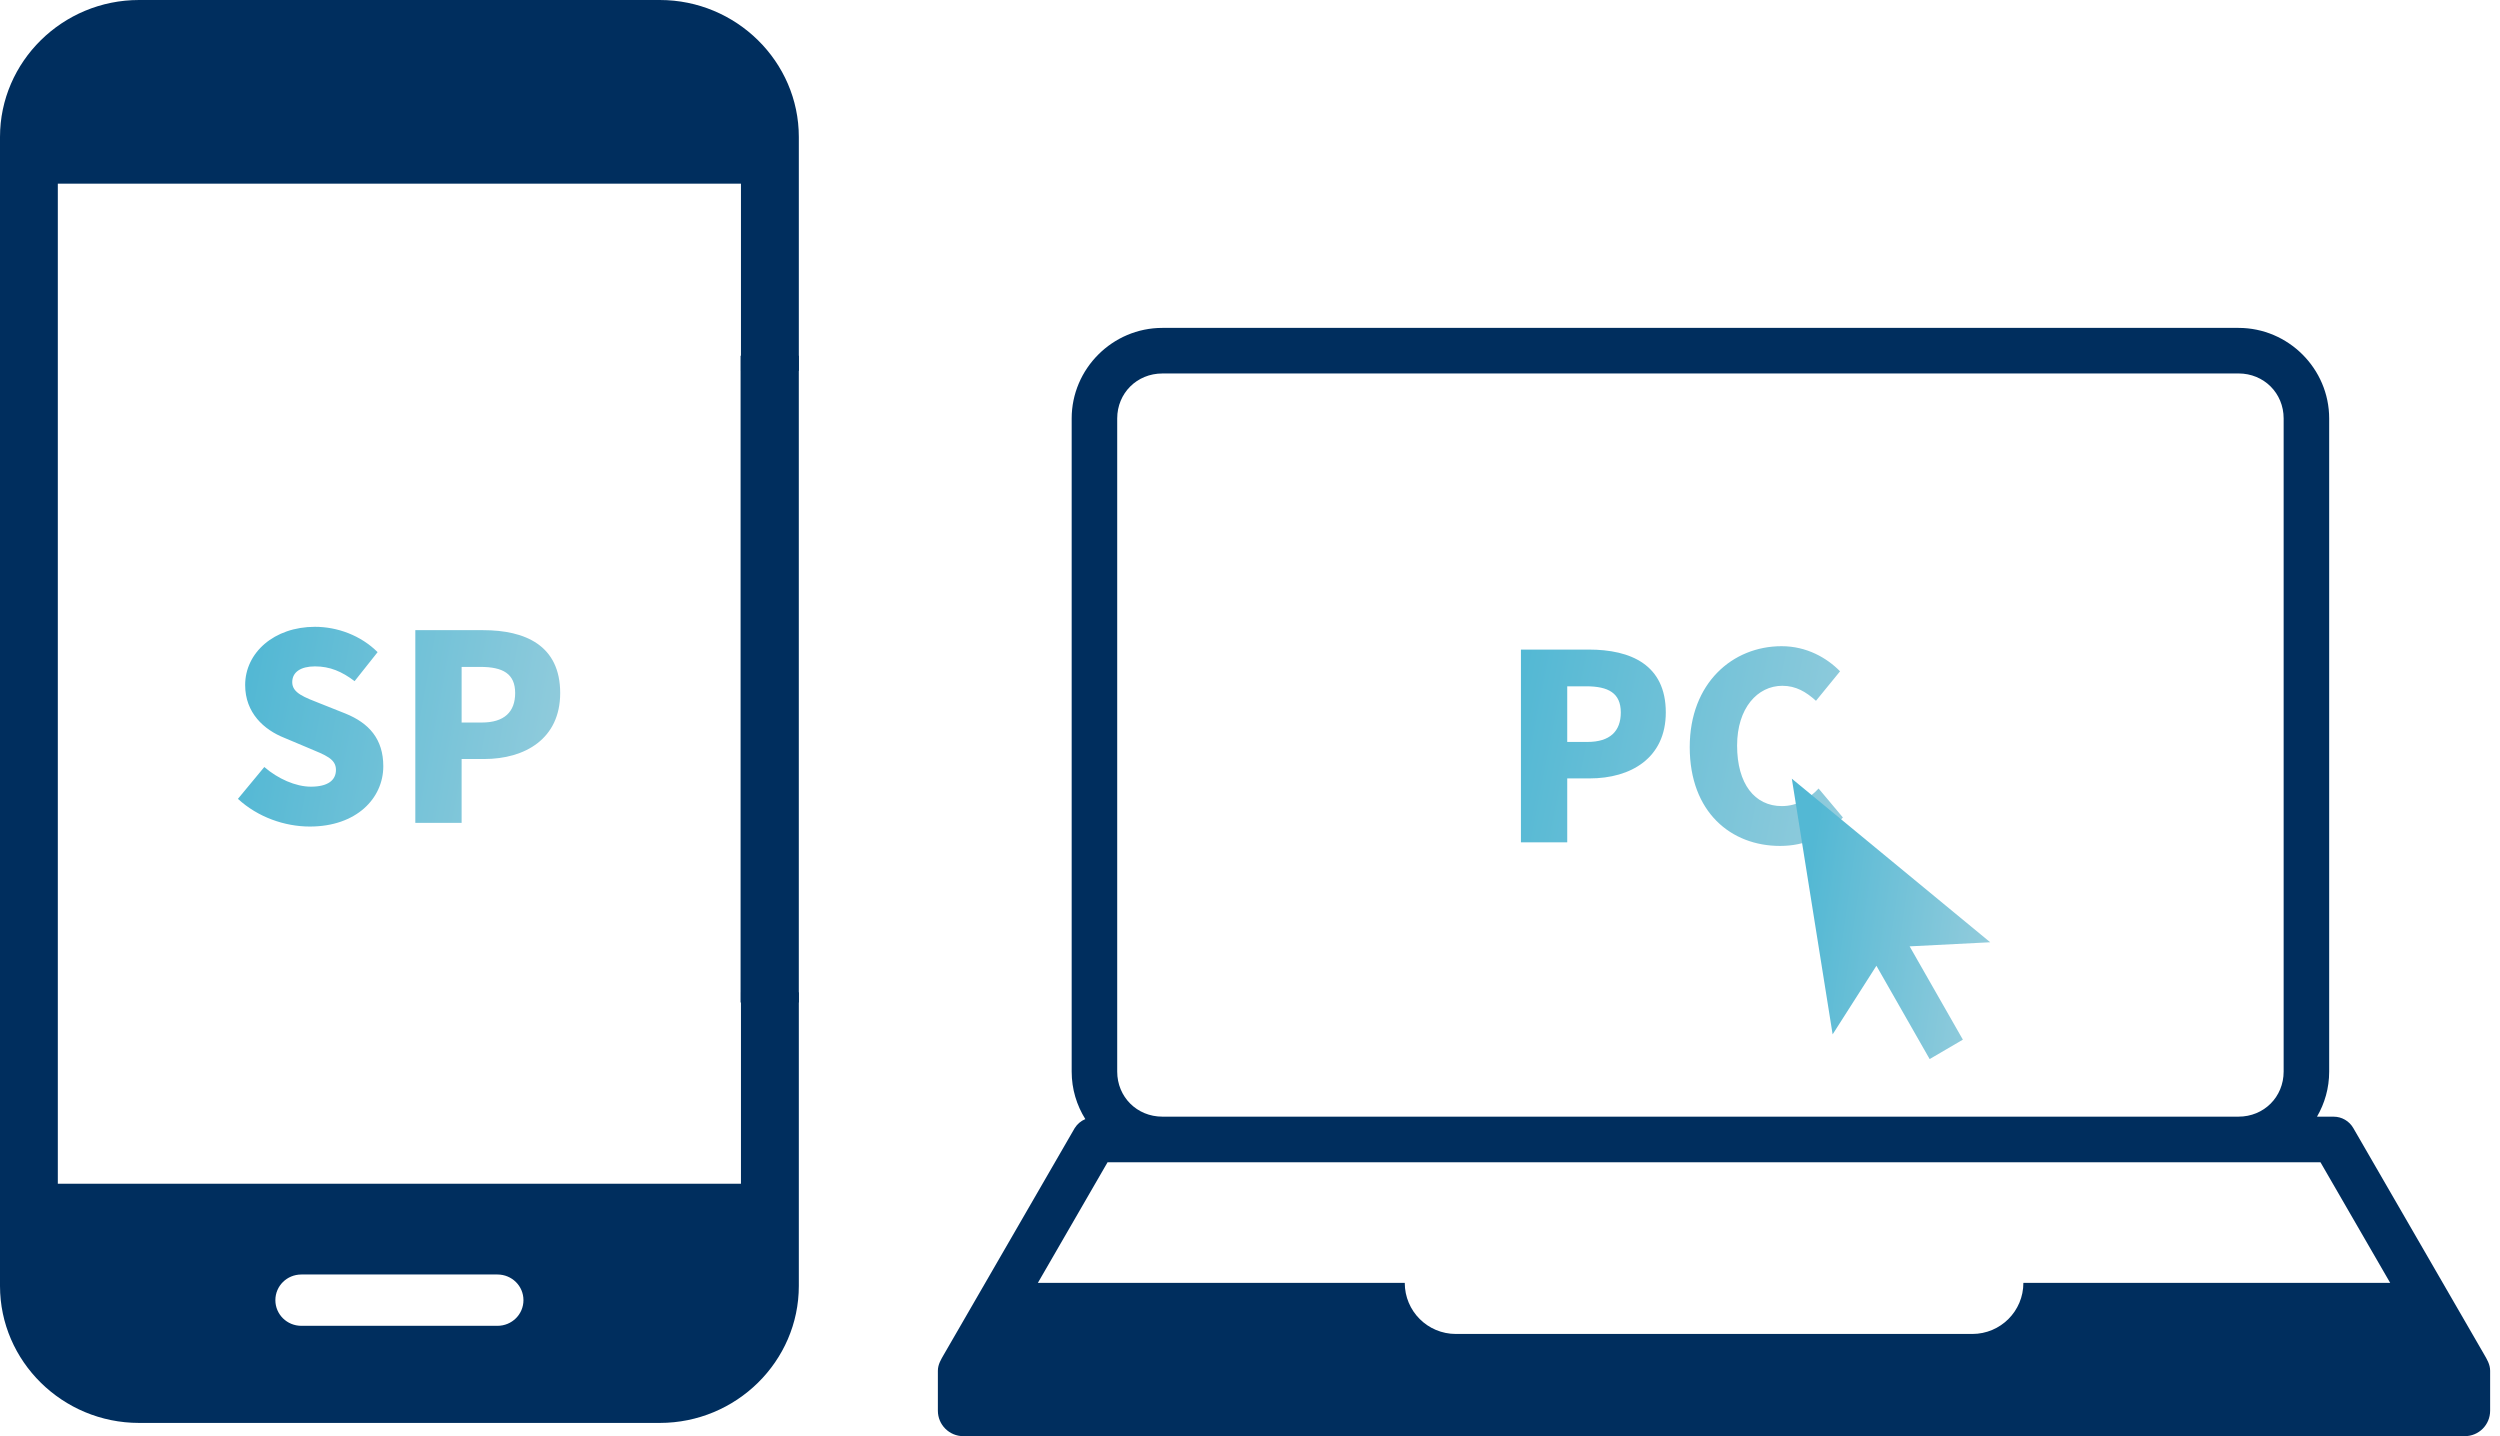 <svg width="94" height="54" viewBox="0 0 94 54" fill="none" xmlns="http://www.w3.org/2000/svg">
<path d="M43.704 12.329C41.831 12.329 40.295 13.864 40.295 15.735V40.294C40.295 40.949 40.484 41.56 40.808 42.078C40.643 42.146 40.505 42.264 40.41 42.415C40.41 42.415 37.135 48.083 35.497 50.917C35.387 51.108 35.264 51.301 35.264 51.54V53.042C35.264 53.572 35.692 54 36.224 54H92.671C93.203 54 93.629 53.574 93.629 53.042V51.54C93.629 51.301 93.508 51.108 93.398 50.917L88.484 42.415C88.331 42.15 88.049 41.986 87.742 41.987H87.119C87.409 41.488 87.577 40.911 87.577 40.294V15.735C87.577 13.864 86.041 12.329 84.169 12.329H43.704ZM43.704 14.042H84.169C85.122 14.042 85.865 14.781 85.865 15.733V40.292C85.865 41.246 85.124 41.986 84.169 41.986H43.704C42.751 41.986 42.007 41.246 42.007 40.292V15.735C42.007 14.783 42.749 14.043 43.704 14.043V14.042ZM41.645 43.7H87.249L89.871 48.236H76.079C76.079 49.299 75.221 50.157 74.157 50.157H54.742C53.677 50.157 52.819 49.299 52.819 48.236H39.024L41.645 43.7Z" fill="#002E5E"/>
<path d="M57.187 31.671V24.424H59.736C61.321 24.424 62.634 24.998 62.634 26.788C62.634 28.509 61.311 29.268 59.775 29.268H58.928V31.671H57.187ZM58.928 27.897H59.687C60.533 27.897 60.942 27.498 60.942 26.788C60.942 26.058 60.475 25.805 59.638 25.805H58.928V27.897ZM66.929 31.807C65.091 31.807 63.534 30.543 63.534 28.091C63.534 25.679 65.149 24.297 66.988 24.297C67.931 24.297 68.69 24.735 69.186 25.241L68.281 26.35C67.912 26.019 67.532 25.786 67.017 25.786C66.083 25.786 65.315 26.622 65.315 28.033C65.315 29.473 65.976 30.309 66.997 30.309C67.581 30.309 68.038 30.017 68.379 29.648L69.293 30.737C68.68 31.447 67.873 31.807 66.929 31.807Z" fill="url(#paint0_linear_6057_2751)"/>
<path fill-rule="evenodd" clip-rule="evenodd" d="M67.373 29.281L68.907 38.892L70.553 36.313L72.555 39.821L73.804 39.091L71.802 35.583L74.832 35.429L67.373 29.279V29.281Z" fill="url(#paint1_linear_6057_2751)"/>
<path d="M5.228 0C2.35 0 0 2.317 0 5.151V48.35C0 51.187 2.352 53.502 5.228 53.502H24.808C27.684 53.502 30.036 51.187 30.036 48.35V37.312H27.86V44.508H2.174V6.907H27.86V13.945H30.036V5.151C30.036 2.317 27.684 0 24.808 0H5.228ZM11.333 47.921H18.703C19.246 47.921 19.682 48.35 19.682 48.886C19.682 49.421 19.246 49.851 18.703 49.851H11.333C10.79 49.851 10.354 49.421 10.354 48.886C10.354 48.35 10.79 47.921 11.333 47.921Z" fill="#002E5E"/>
<path d="M11.65 31.078C10.706 31.078 9.695 30.727 8.946 30.037L9.938 28.84C10.444 29.278 11.115 29.579 11.689 29.579C12.331 29.579 12.632 29.336 12.632 28.947C12.632 28.529 12.234 28.393 11.611 28.13L10.687 27.741C9.928 27.439 9.218 26.807 9.218 25.757C9.218 24.541 10.307 23.568 11.844 23.568C12.681 23.568 13.566 23.889 14.198 24.521L13.333 25.611C12.856 25.251 12.409 25.056 11.844 25.056C11.309 25.056 10.988 25.27 10.988 25.65C10.988 26.058 11.436 26.214 12.078 26.467L12.983 26.827C13.877 27.187 14.412 27.79 14.412 28.811C14.412 30.017 13.401 31.078 11.65 31.078ZM15.616 30.941V23.694H18.164C19.75 23.694 21.063 24.268 21.063 26.058C21.063 27.78 19.74 28.539 18.203 28.539H17.357V30.941H15.616ZM17.357 27.167H18.116C18.962 27.167 19.37 26.768 19.37 26.058C19.37 25.329 18.904 25.076 18.067 25.076H17.357V27.167Z" fill="url(#paint2_linear_6057_2751)"/>
<rect x="27.846" y="13.375" width="2.189" height="24.319" fill="#002E5E"/>
<defs>
<linearGradient id="paint0_linear_6057_2751" x1="70.831" y1="41.963" x2="54.429" y2="38.693" gradientUnits="userSpaceOnUse">
<stop stop-color="#A3D1DE"/>
<stop offset="1" stop-color="#53B8D4"/>
</linearGradient>
<linearGradient id="paint1_linear_6057_2751" x1="75.31" y1="45.312" x2="66.402" y2="44.055" gradientUnits="userSpaceOnUse">
<stop stop-color="#A3D1DE"/>
<stop offset="1" stop-color="#53B8D4"/>
</linearGradient>
<linearGradient id="paint2_linear_6057_2751" x1="22.345" y1="41.233" x2="7.034" y2="38.399" gradientUnits="userSpaceOnUse">
<stop stop-color="#A3D1DE"/>
<stop offset="1" stop-color="#53B8D4"/>
</linearGradient>
</defs>
</svg>
